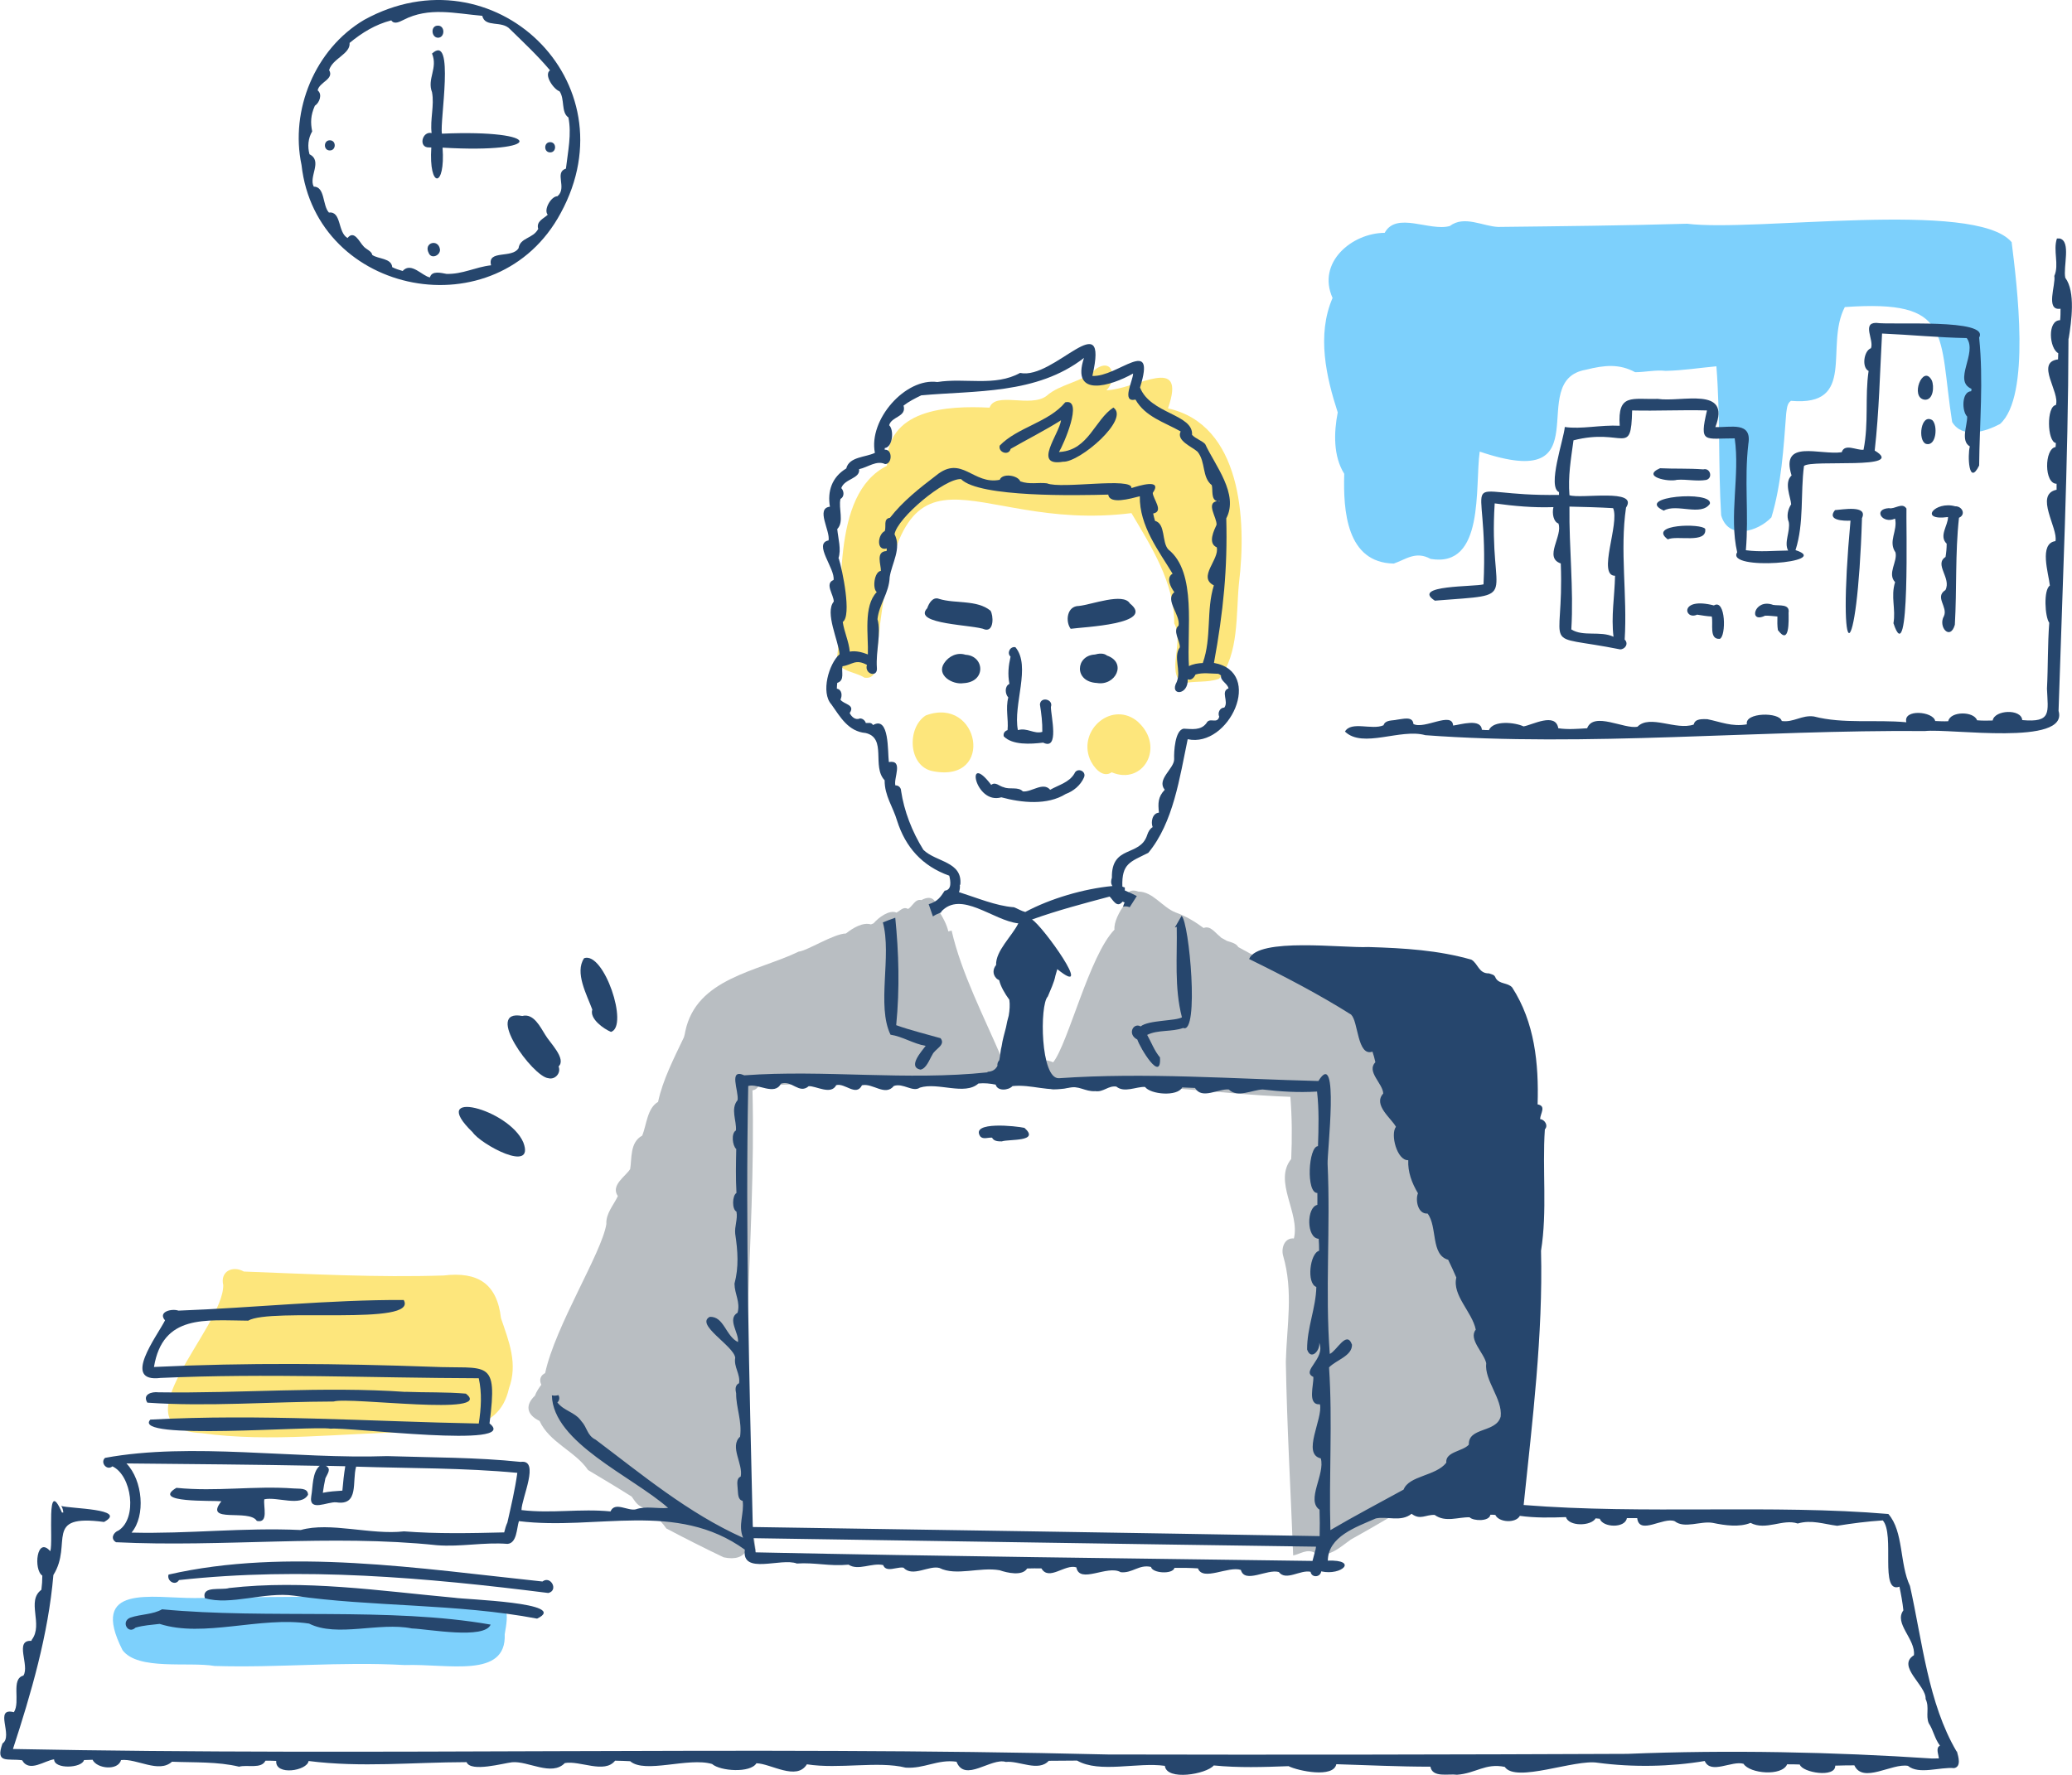 <?xml version="1.0" encoding="UTF-8"?><svg xmlns="http://www.w3.org/2000/svg" viewBox="0 0 200.38 171.65"><defs><style>.d{fill:#26466d;}.e{fill:#b9bec2;}.f{fill:#7dd0fc;}.g{fill:#fde67c;}</style></defs><g id="a"/><g id="b"><g id="c"><g><path class="f" d="M96.86,102.31c.46,.41,.65,1.15,0,1.57-.51-.36-.59-1.21,0-1.57h0Z"/><path class="g" d="M48.45,127.5c-.39-3.36-2.25-4.52-5.54-4.13-6.44,.21-12.89-.14-19.33-.38-1.06-.61-2.31-.03-1.99,1.31,.05,4.13-10.5,13.88-2.1,14.32,6.7,.93,13.59-.02,20.33-.1,3.61-.39,8.39,.37,9.4-4.23,.88-2.39,0-4.53-.77-6.79h0Z"/><path class="f" d="M194.53,23.41c-3.49-4.12-24.87-.95-31.37-1.77-6.11,.18-12.19,.24-18.27,.31-1.5-.06-3.28-1.15-4.68-.09-1.94,.55-5.16-1.44-6.3,.66-3.18,.02-6.58,2.87-5.04,6.3-1.55,3.59-.61,7.65,.5,11.07-.38,1.95-.44,4.23,.63,5.94-.11,3.57,.22,8.6,4.79,8.68,1.15-.39,2.12-1.25,3.56-.45,5.26,.89,4.27-6.97,4.75-10.38,12.1,4.1,4.25-6.9,10.28-7.92,1.79-.45,3.22-.59,4.75,.24,.98,0,1.97-.24,2.95-.13h0c1.64-.03,3.27-.29,4.91-.44,.38,4.78,.17,9.7,.46,14.41,.69,2.43,3.55,1.59,4.86,.2,.96-3.16,1.18-6.71,1.43-10.05,.07-.43,.07-.97,.46-1.22,6.42,.57,3.23-5.3,5.21-9.07,10.52-.74,9.04,2.57,10.38,11.12,1.01,1.66,3.26,.91,4.63,.19,3.01-2.7,1.63-13.51,1.12-17.62h0Z"/><path class="e" d="M132.31,147.96s-.06,.03-.09,.05c.03-.02,.06-.03,.09-.05h0Z"/><path class="f" d="M20.76,161.14c-2.53-.43-7.42,.46-8.91-1.53-3.27-6.45,2.8-5.03,6.99-5.04,9.31-.14,18.65-.31,27.92,.38,2.59-.26,2.4,1.14,2.05,3.12,.18,4.31-5.47,2.84-9.66,2.98-6.37-.35-12.12,.28-18.4,.09h0Z"/><path class="e" d="M96.86,102.31c-1.67-3.9-3.91-8.24-4.83-12.3-.11,.03-.21,.06-.32,.08-.13-.59-.47-1.33-1.12-2.27-.04-.71-.47-1.31-1.48-.76-.61-.15-.85,.6-1.29,.86-.48-.26-.74,.16-1.12,.35-.71-.3-1.73,.47-2.22,1.04-.08,.03-.17,.06-.25,.1-.79-.22-1.71,.32-2.42,.88-1.18,.02-3.76,1.68-4.56,1.75-4.03,1.94-9.91,2.57-10.98,7.73-.02,.17-.07,.36-.13,.56-.98,2.06-2.04,4.11-2.5,6.25-1.05,.6-1.11,2.22-1.53,3.26-1.22,.65-.99,2.25-1.17,3.24-.45,.72-1.91,1.56-1.19,2.61-.38,.84-1.17,1.67-1.11,2.7-.43,2.78-4.94,9.84-5.92,14.42-.38,.19-.63,.57-.37,1.13-.21,.27-.48,.67-.62,1.06-.88,.83-.91,1.78,.45,2.44,.96,2.1,3.46,2.93,4.69,4.75,1.3,.78,2.77,1.65,4.22,2.57,.25,.35,.46,.73,.88,.96,1.03,.54,1.8,1.17,2.47,2.12,1.72,.91,3.63,1.88,5.54,2.79,1.17,.26,1.88-.08,2.15-.58h0c.27-.21,.68-.22,.97-.04-2.11-14.72,.05-29.76-.33-44.54,.3-.06,.49-.22,.6-.44,7.57-.45,16.17-.06,23.48-1.15,.07-.48,.09-.93,0-1.57h0Z"/><path class="e" d="M145.87,139.04c1.82-4.12-2.55-8.88-3.56-13.16-3.2-7.92-5.76-16.06-8.57-24.13-.22-.03-.43-.09-.64-.16-.21-.67-.5-1.36-.83-1.91-.77-3.13-6.76-5.16-9.44-6.53-.35-.06-1.54-.7-3.07-1.54-.23-.38-.68-.46-1.1-.6-.18-.1-.37-.2-.56-.31-.05-.04-.09-.08-.13-.13-.46-.34-.91-1.08-1.57-.81-.88-.65-1.73-1.15-2.72-1.51-1.27-.49-2.19-2.02-3.59-2.01-1.02-.39-1.35,.42-1.27,1.17-.6,.76-1.12,1.84-1.04,2.51-2.42,2.46-4.49,11.03-5.93,12.83-.35-.14-.69-.27-1.03-.1,.03,.6,.36,1.21,.02,1.77,.43,.27,.44,.9,1.03,.99,7.12-1.13,15.4,.44,22.92,.68,.16,2.01,.17,4,.08,6.01-1.75,2.18,.87,5.2,.26,7.69-.9-.09-1.24,.91-1.05,1.64,1.03,3.51,.35,6.87,.27,10.29,.11,6.29,.47,12.43,.71,18.73,.69-.13,1.34-.69,2.12-.24-.06-.02-.11-.04-.17-.06,1.4,.68,2.54-.48,3.62-1.23-.03,.02-.06,.03-.1,.05,5.31-2.95,10.57-6.2,15.32-9.92l-.02,.03,.03-.05h0Z"/><polygon class="e" points="145.87 139.04 145.89 139.01 145.87 139.04 145.87 139.04 145.87 139.04"/><path class="g" d="M89.53,69.2c-1.86,1.19-1.71,4.97,.72,5.4,6.01,1.15,4.47-7.33-.72-5.4h0Z"/><path class="g" d="M110.08,69.84c-2.46-2.14-5.85,.71-4.68,3.58,.32,.77,1.22,1.9,2.11,1.28,3.03,1.29,5.19-2.43,2.57-4.85h0Z"/><path class="g" d="M112.95,39.51c1.88-5.36-3.07-1.86-5.95-1.76,1.02-1,.71-3.19-.98-2.09-1.4,1.36-3.46,1.43-4.82,2.64-1.55,1.16-4.95-.46-5.5,1.13-4.14-.21-10.09,.12-9.92,5.62-5.55,2.78-4.14,12.77-4.79,18.21-.3,1.74,1.56,1.6,2.62,2.29,1.45,.19,1.02-1.73,1.22-2.63,2.26-23.22,8.52-11.25,24.59-13.29,1.91,3.23,4.15,6.7,4.14,10.67,.98,1.79-.77,4.62,.77,5.82,1.16-.29,2.48-.06,3.57-.47,1.94-2.41,1.62-6.26,1.92-9.25,.76-6.19,.2-15.34-6.87-16.9h0Z"/><path class="d" d="M200.06,32.74c.26-1.61,.68-4.52-.33-5.87-.22-1.06,.58-3.52-.53-3.8h0c-.09,0-.19,0-.28,0-.39,1.18,.24,2.52-.25,3.62,.16,.85-.9,3.4,.6,3.17,0,.37,0,.74-.04,1.11-1.26,.01-1.05,2.74-.18,3.19,0,.2-.02,.4-.02,.6-2.22,.29,.21,3.17-.21,4.42-.92,.11-.85,3.53,0,3.67,0,.13-.02,.26-.03,.39-1.09,.16-1.12,3.56,.1,3.55,0,.2,0,.39,0,.58-2.18,.46,.17,3.73-.11,4.97-1.62,.22-.66,3.14-.54,4.3-.63,.41-.48,3.03-.06,3.6-.16,2.11-.11,4.22-.22,6.37,.09,2.28,.49,3.3-2.39,3.04-.1-1.12-2.69-.99-2.86,.04-.5,.02-1,.02-1.51-.02-.32-.9-2.59-.89-2.79,.09-.42,.02-.84,0-1.26-.02-.18-.94-3.13-1.19-2.79,.12-3.03-.28-6.08,.18-8.94-.56-1.18-.16-1.96,.6-3.11,.44-.2-.89-3.62-.84-3.37,.32-1.44,.26-2.55-.24-3.84-.5-.46,0-1.18-.07-1.3,.52-1.72,.6-4.24-1.01-5.44,.21-1.27,.27-4.24-1.5-4.87,.15-.93,.06-1.87,.14-2.79,0-.26-1.58-2.53-.31-3.36-.18-.82-.39-2.92-.62-3.35,.36-.23,0-.45-.01-.68-.03-.08-1.14-2.05-.5-2.78-.41-.09-1.41-2.77,.4-3.84-.15-.06-.8-1.05-.47-1.58-.42-.44,.11-1.14,0-1.31,.54-1.11,.5-3.12-.44-3.73,.61,1.72,1.67,5.37-.33,7.77,.35,15.53,1.16,32.34-.53,48.33-.4,2.38-.27,13.94,1.49,12.91-1.95,.38-11.98,.93-23.96,.96-36h0Z"/><path class="d" d="M151.78,49c1.41,.03,2.83,.07,4.22,.15,.66,1.48-1.56,6.54,.19,6.54-.05,2.09-.39,3.9-.15,5.9-1.27-.6-2.93,.02-4.08-.71,.24-3.97-.23-7.91-.18-11.87h0Zm-13.04,9.1c8.64-.69,5.18,.27,5.81-9.41,1.88,.26,3.77,.43,5.68,.36-.15,.61,.01,1.43,.48,1.58,.46,1.2-1.45,3.29,.23,3.87,.34,8.85-2.22,6.72,5.74,8.31,.48,0,.85-.55,.44-.95,.27-4.26-.48-8.62,.13-12.76,1.25-1.89-4.36-.82-5.47-1.2-.15-1.84,.14-3.47,.39-5.31,4.86-1.24,5.57,1.68,5.67-2.89,2.42,.06,4.82-.07,7.24,0-.77,3.26-.23,2.69,2.68,2.7,.52,3.56-.57,7.5,.24,11.02-1.16,1.82,9.35,.98,5.64-.21,.84-2.6,.47-5.49,.82-8.14,.72-.66,10.04,.41,6.84-1.49,.43-3.81,.5-7.5,.71-11.32,2.72,.12,5.45,.39,8.19,.44,1.06,1.46-1.37,4.12,.46,4.91,0,.07-.01,.15-.03,.23-.94,.04-.91,1.94-.39,2.45,.03,.86-.66,2.35,.26,2.89-.23,.84-.12,3.91,.9,1.85,.04-4.21,.43-8.18,0-12.38,1.06-1.87-8.46-1.19-9.96-1.42-1.39,0-.19,1.67-.5,2.45-.69,.24-.92,1.86-.23,2.2-.37,2.49,.03,5.01-.49,7.62-.66,.08-1.83-.65-2.11,.24-2.12,.31-5.96-1.32-4.85,2.25-.76,.69-.08,2.11-.04,2.79-.31,.46-.47,1.15-.23,1.71,.17,.89-.49,1.99-.06,2.76-1.37,.01-2.71,.16-4.09-.03,.3-3.45-.17-6.79,.24-10.28,.37-2.2-1.72-1.58-3.19-1.63,1.56-4.01-3.29-2.37-5.58-2.73-2.45,.08-3.89-.58-3.67,2.6-1.83-.1-3.72,.36-5.31,.12-.1,1.22-1.72,5.78-.56,6.3,0,.09,0,.18,0,.27-10.52,.17-6.74-3.22-7.3,8.65-.86,.25-7.03,.06-4.72,1.57h0Z"/><path class="d" d="M162.18,46.41c.95-.07,1.89,.17,2.83,.01,.67-.19,.38-1.2-.29-1.02-1.44-.11-2.75-.04-4.18-.11h0c-1.84,.8,.81,1.36,1.64,1.12h0Z"/><path class="d" d="M160.9,49.39c1.25-.72,3.61,.58,4.46-.66,.32-1.32-7.42-.7-4.46,.66h0Z"/><path class="d" d="M161.29,52.17c.87-.42,3.81,.45,3.62-1.01-.33-.55-5.6-.47-3.62,1.01h0Z"/><path class="d" d="M164.11,59.45c.48,.07,.94,.16,1.43,.18,.17,.67-.29,2.25,.78,2.16,.62-.22,.59-3.92-.57-3.23-3.37-.86-2.88,1.44-1.64,.9h0Z"/><path class="d" d="M171.95,60.96c1.13,1.52,1.03-.94,1.02-1.68,.15-.9-.91-.67-1.49-.77-1.84-.68-2.43,1.86-.78,1.04,.4-.01,.79,.05,1.19,.08-.01,.45-.02,.9,.05,1.34h0Z"/><path class="d" d="M180.06,50.14c.64-1.33-1.91-.84-2.6-.8-.82,1.01,.84,1.05,1.5,1.02-1.36,14.76,.66,14.31,1.11-.22h0Z"/><path class="d" d="M184.36,49.18c-.4-.63-1.13,.11-1.69-.03-1.58,.1-.62,1.58,.6,1.01,.27,1.2-.7,2.19,.04,3.27,.22,.89-.82,2.04-.04,2.88-.44,1.41,.09,2.6-.16,3.99v-.03c1.64,5.03,1.21-10.06,1.26-11.09h0Z"/><path class="d" d="M189.08,48.97c-1.93-.54-3.59,1.43-.69,1.04,.01,.81-.91,1.83-.13,2.58,0,.43-.04,.86-.11,1.28-1.13,.72,.59,2.05-.01,3.2-1.07,.68,.25,1.62-.14,2.51-.61,1.04,.6,2.43,1.05,.85,.2-3.46,.02-6.9,.4-10.35,.7-.31,.31-1.13-.37-1.11h0Z"/><path class="d" d="M186.12,38.66c.86,.08,.95-1.3,.7-1.87-.86-1.62-2.14,1.67-.7,1.87h0Z"/><path class="d" d="M186.25,42.93c1.02,.3,1.17-1.79,.62-2.29-1.11-.69-1.43,1.97-.62,2.29h0Z"/><path class="d" d="M30.46,10.22c.44-.29,.74-1.1,.26-1.48,.16-.81,1.62-1.07,1.11-1.96,.32-1.13,2.07-1.55,1.98-2.63,1.2-.99,2.5-1.79,4.03-2.18,.29,.43,.81,.13,1.17-.04,2.47-1.28,4.97-.63,7.63-.4,.27,1.18,1.89,.41,2.69,1.3,1.35,1.32,2.65,2.53,3.86,3.97-.63,.46,.38,1.86,.92,2.03,.53,.74,.13,2.04,.86,2.53,.32,1.62-.04,3.24-.24,4.95-1.16,.37,.15,1.86-.82,2.67-.6-.01-1.37,1.3-.94,1.79-.37,.37-1.14,.62-.92,1.37-.49,.95-1.75,.83-1.9,1.86-.62,1.04-3.05,.12-2.66,1.66-1.53,.17-2.75,.88-4.32,.83-.5-.09-1.42-.34-1.59,.34-.73-.11-1.82-1.54-2.64-.62-.37-.11-.65-.19-1.01-.37-.07-.88-1.34-.77-1.93-1.18-.05-.37-.59-.54-.83-.82-.41-.41-.91-1.64-1.56-.82-.97-.54-.57-2.61-1.8-2.46-.64-.69-.36-2.51-1.47-2.51-.51-.97,.89-2.47-.41-3.13-.2-.74-.14-1.53,.26-2.21-.17-.85-.15-1.55,.25-2.46h0Zm-1.3,5.74c1.42,12.68,18.94,16.07,25.07,4.64C61.15,7.9,47.71-4.96,35.22,1.92c-4.77,2.82-7.18,8.75-6.06,14.04h0Z"/><path class="d" d="M41.51,14.26c.07,0,.13,0,.2,0-.26,4.03,1.38,3.96,1.09,.02,10,.59,9.86-1.78-.06-1.35-.24-1.11,1.29-9.8-.96-7.75,.59,1.42-.5,2.44,0,3.74,.24,1.28-.2,2.63-.04,3.95-.93-.21-1.31,1.44-.23,1.39h0Z"/><path class="d" d="M42.35,3.65c.7,0,.71-1.2-.02-1.17-.71,.01-.63,1.14,.02,1.17h0Z"/><path class="d" d="M41.46,24.47c.25,.63,1.14,.24,1.09-.35-.16-1.06-1.61-.65-1.09,.35h0Z"/><path class="d" d="M31.88,14.55c.64,.02,.66-.97,.03-.98-.63-.02-.66,.97-.03,.98h0Z"/><path class="d" d="M53.19,14.74c.64,.02,.66-.98,.03-.99-.64-.02-.66,.98-.03,.99h0Z"/><path class="d" d="M45.71,109.52c.77,1.15,6.06,4.04,4.9,.98-1.39-3.25-9.36-5.29-4.9-.98h0Z"/><path class="d" d="M53.04,104.29c.64,.17,1.24-.5,.98-1.14,.79-.74-.88-2.33-1.28-3.04-.49-.77-1.13-2.13-2.23-1.84-3.79-.72,1.03,5.91,2.53,6.02h0Z"/><path class="d" d="M57.28,97.65c-.29,.89,1.12,1.88,1.81,2.16,1.75-.55-.68-7.8-2.6-7.13-.94,1.38,.27,3.55,.79,4.97h0Z"/><path class="d" d="M15.5,133.28c10.23-.46,20.52,0,30.8,.03,.32,1.44,.23,2.92,0,4.38-10.65-.2-21.12-.95-31.76-.38-1.91,2.06,15.59,.57,17.44,.88,1.65-.19,18.49,1.96,15.36-.51,.83-6.39-.21-5.23-5.59-5.48-8.97-.32-17.92-.41-26.86,.02,.85-5.11,4.96-4.51,9.11-4.48,2.17-1.29,16.53,.56,15.04-2-7.19-.03-14.53,.76-21.78,1.03-.67-.23-2.02,.12-1.3,.94-.78,1.54-4.24,6.03-.44,5.57h0Z"/><path class="d" d="M39.21,134.63c-7.95-.55-16,.16-23.89,.04-.65-.08-1.57,.2-1.07,1,5.76,.41,12.11-.1,18.02-.11,1.53-.48,15.64,1.47,12.79-.76h.02c-1.95-.17-3.92-.1-5.88-.18h0Z"/><polygon class="d" points="45.11 134.81 45.16 134.82 45.11 134.81 45.11 134.81"/><path class="d" d="M15.69,155.65c-.91,.53-2.05,.46-3.1,.82-.92,.37-.21,1.66,.52,.96,.75-.22,1.56-.27,2.33-.36,4.27,1.37,9.73-.75,14.45-.03,2.7,1.36,6.77-.17,9.94,.47,1.62,.06,7,1.08,7.62-.37-9.74-1.72-21.58-.51-31.76-1.48h0Z"/><path class="d" d="M28.42,143.97c-3.88-.28-7.47,.33-11.36-.06-2.5,1.48,3.49,1.2,4.35,1.3-1.76,2.21,2.68,.69,3.43,1.9,1.17,.26,.61-1.39,.72-2.09,1.25-.28,3.55,.76,4.23-.44-.01-.71-.88-.56-1.37-.61h0Z"/><path class="d" d="M99.06,109.09c-.73-.17-5.25-.67-4.26,.83,.29,.32,.76,.08,1.14,.12,.17,.35,.59,.36,.94,.36,.69-.24,3.75,.07,2.19-1.31h0Z"/><polygon class="d" points="145.16 136.24 145.15 136.18 145.16 136.25 145.16 136.24 145.16 136.24"/><path class="d" d="M142.17,92.78s.08,.02,.12,.03c-.04-.01-.08-.02-.12-.03h0Z"/><path class="d" d="M114.43,99.43c1.56,.65,.59-10.2-.16-10.85-.21,.38-.44,.75-.65,1.13,.06-.01,.12-.03,.18-.07,.06,2.87-.25,5.86,.5,8.75h.02c-.59,.38-3.25,.26-4.01,.89-.7-.41-1.33,.76-.32,1.27,.25,.79,2.34,4.26,2.19,1.73-.54-.64-.84-1.47-1.24-2.18,1.03-.52,2.38-.27,3.48-.67h0Z"/><path class="d" d="M86.57,88.77c-.4,.14-.8,.29-1.19,.45,.88,3.21-.62,8.06,.74,10.86,1.18,.18,2.21,.88,3.4,1.08-.38,.52-1.77,2.03-.51,2.3,.58-.09,.87-.98,1.16-1.45,.24-.55,1.32-.92,.79-1.59-1.39-.4-2.86-.75-4.29-1.26,.35-3.57,.25-6.98-.09-10.39h0Z"/><path class="d" d="M97.75,43.41c1.61-.93,3.28-1.76,4.86-2.76-.17,1.34-2.79,4.51,.2,4.01,1.61,.07,6.5-4.14,4.86-5.24-1.81,1.2-2.39,4.08-5.13,4.29,0,0-.07,0-.13,.01,.41-.64,2.42-5.21,.61-4.81-1.59,1.94-4.62,2.41-6.34,4.19-.17,.66,.88,1.02,1.06,.31h0Z"/><path class="d" d="M97.07,71.22c.83,.86,2.58,.76,3.81,.61,1.6,.8,.75-2.59,.75-3.45,.27-.74-1-1.05-1.06-.24,.14,.88,.25,1.76,.23,2.65-.79,.24-1.46-.43-2.36-.17-.49-2.47,1.3-6.18-.24-8.02-.51-.11-.86,.57-.47,.91-.2,.88-.29,1.69-.11,2.64-.48,.22-.43,.97-.11,1.31-.28,1.09,.03,2.07-.07,3.16-.25,.08-.44,.29-.37,.6h0Z"/><path class="d" d="M103.06,76.8c.75-.27,1.44-.85,1.76-1.58,.31-.62-.66-1.05-.92-.39-.51,.86-1.51,1.09-2.34,1.56-.68-.8-1.8,.25-2.64,.16-.46-.49-1.26-.15-1.86-.41-.4-.07-.79-.57-1.2-.22-2.55-3.38-1.61,1.96,.98,1.2,1.96,.53,4.44,.79,6.22-.32h0Z"/><path class="d" d="M107.06,63.41c-.32-.26-.79-.21-1.18-.1-1.86,.09-2.05,2.63,.19,2.75,1.81,.32,2.95-1.96,.99-2.65h0Z"/><path class="d" d="M103.55,60.82c1.21-.18,8.26-.44,5.72-2.45-.64-1.08-3.71,.12-4.93,.24-1.17,0-1.33,1.51-.79,2.22h0Z"/><path class="d" d="M93.37,63.33c-.79-.26-1.62,.13-2.07,.82-.76,1.16,.81,2.1,1.87,1.93,2.23-.11,2.05-2.65,.2-2.75h0Z"/><path class="d" d="M95.26,60.89c.88,.2,.82-1.36,.53-1.82-1.31-1.08-3.4-.66-4.96-1.14-.62-.25-1,.43-1.16,.9-1.51,1.59,4.62,1.59,5.59,2.06h0Z"/><path class="d" d="M53.03,154.08c1.01-.25,.23-1.72-.57-1.11-11.76-1.24-24.72-3.29-36.16-.67-.19,.62,.66,1.13,1.01,.53,11.9-1.3,23.9-.24,35.71,1.25h0Z"/><path class="d" d="M43.94,154.54c-7.28-.67-14.49-1.77-21.78-.94-.72,.24-2.69-.26-2.35,.98,2.46,.74,5.81-.64,8.62-.24,7.39,1.09,15.79,.75,23.51,2.22,3.27-1.55-7.02-1.85-7.99-2.02h0Z"/><path class="d" d="M127.61,146.04c.03,.85,.03,1.68,.01,2.54-18.27-.32-36.55-.6-54.82-.88-.33-14.39-.72-28.42-.44-42.66,.92-.28,2.56,.97,3.16-.22,1.06-.38,1.76,1.05,2.69,.24,.69-.04,2.16,.89,2.66-.1,.84-.24,1.92,1.14,2.49,.01,1.05-.23,2.24,1.1,3.08,.07,.9-.32,1.83,.64,2.52,.16,1.75-.55,4.34,.79,5.66-.4,.57-.06,1.14,0,1.67,.11,.17,.66,1.24,.56,1.63,.14,1.86-.19,3.45,.6,5.36,.18,1.04-.29,1.64,.38,2.64,.31,.8,.12,1.26-.56,2.04-.44,.77,.63,1.91,0,2.77,.03,.53,.73,3.13,.96,3.6,.05,.41,.01,.83,.03,1.24,.05,.65,1.16,2.3,.04,3.27,.15,.82,.84,2.29,.03,3.27,0,1.7,.2,3.4,.31,5.26,.2,.2,1.75,.15,3.49,.09,5.28-.93,.03-1.17,4.55-.06,4.53,0,.38,.01,.76,0,1.15-1.06,.22-1.07,3.22,.13,3.28,.02,.38,.05,.78,.04,1.16-.89,.23-1.24,3.15-.27,3.5-.04,2.05-.91,3.94-.89,6.05,.36,1.09,1.28,.11,1.17-.66,.64,1.58-1.8,2.73-.57,3.31,.06,.77-.62,2.74,.64,2.65,.31,1.4-1.78,4.8,.08,5.23,.45,1.52-1.47,4.07-.1,4.98h0Zm-.4,3.88c-.09,.35-.19,.71-.28,1.06-17.88-.25-35.87-.45-53.85-.83-.08-.45-.16-.91-.22-1.37,18.14,.27,36.27,.57,54.41,.82-.02,.11-.03,.22-.05,.33h0Zm-29.2-62.17c-1.72-.14-3.5-.9-5.27-1.46,.09-.22,.11-.5,.08-.71h.05c.23-2.27-2.33-2.17-3.57-3.38-1.1-1.76-1.87-3.76-2.16-5.72,0-.29-.26-.54-.55-.51-.19-.7,.81-2.51-.63-2.26-.13-.99,.07-4.5-1.53-3.58-.19-.31-.46-.17-.7-.2-.07-.24-.3-.44-.56-.44-.43,.19-.8-.13-1-.52,.58-.83-.6-.84-.89-1.3,.19-.38,.15-.97-.35-1.06,0-.19,.02-.37,.04-.56,.76-.24,.37-1.09,.51-1.61,.93-.13,1.24-.74,2.36-.13-.28,.9,1.09,1.3,.96,.24-.11-1.54,.44-3.3,.06-4.66,.15-1.45,1.12-2.5,1.18-4.07,.21-1.36,1.17-2.77,.47-4.15,.26-1.57,4.85-5.42,6.43-5.33,1.76,1.79,11.27,1.58,14.24,1.5,.12,.97,2.11,.4,3.05,.16-.05,2.88,1.86,5.32,3.17,7.49-.68,.39-.17,1.33,.17,1.79-.95,.75,.6,2.17,.41,3.23-.61,.52,.14,1.44,.12,2.1-.67,.95,.16,2.23-.3,3.35-.76,1.36,1.14,1.34,1.06-.26,.24,.1,.54,0,.76-.46,.71-.21,1.47-.08,2.18-.07,.04,0,.22,.1,.28,.17-.06,.53,.61,.74,.73,1.24-.8,.3,.05,1.27-.41,1.86-.43,0-.67,.52-.49,.88-.2,.77-.93,0-1.24,.63-.55,.73-1.41,.56-2.2,.53-.84,.14-.95,2.21-.92,2.96,0,.92-1.73,1.94-.91,2.95-.66,.69-.66,1.31-.56,2.21-.65,.06-.8,.92-.61,1.4-.27,.17-.42,.44-.53,.77-.68,2.14-3.47,.92-3.41,4.12-.1,.3-.12,.56,.05,.81-2.76,.26-6,1.21-8.43,2.51-.4-.1-.72-.32-1.15-.48h0Zm-16.93-33.73c.3-.89-.03-1.94-.11-2.85,.68-.68,.1-2,.31-2.91,.39-.21,.36-.75,.08-1.05,.31-.92,1.85-.9,1.72-1.83,.85-.18,1.69-.89,2.52-.49,.71-.02,.72-1.46-.04-1.39,0-.05,0-.1,0-.16,.79-.09,.91-1.76,.43-2.21,.23-.87,1.71-.79,1.39-1.9,.52-.4,1.11-.7,1.71-.99,5.2-.48,11.17-.07,15.74-3.62-1.29,3.9,2.59,2.73,4.75,1.51,0,.68-1.18,2.84,.23,2.52,.95,1.67,2.8,2.19,4.37,3.08-.45,.89,1.1,1.48,1.63,1.96,.82,1.01,.4,2.45,1.38,3.24,.12,.48-.09,1.39,.51,1.54-1.11,.19,0,1.6-.05,2.29-.22,.5-.89,1.78,.02,2.18,.28,1.18-1.88,2.88-.28,3.68-.76,2.43-.19,5.03-1.07,7.51-.45,.02-.94,.09-1.34,.3-.23-3.38,.8-9.07-1.99-11.28-.66-.71-.24-2.48-1.29-2.77-.07-.24-.13-.47-.18-.71,1.06-.2,0-1.38-.04-1.99,1.01-1.45-1.39-.68-2.06-.47,.15-1.09-6.78,.12-8.17-.46-.86-.11-1.64,.14-2.58-.19-.23-.59-1.73-.83-1.99-.15-2.59,.51-3.66-2.46-6.15-.42-1.6,1.22-3.23,2.5-4.46,4.09-.69,.11-.33,.84-.51,1.29-.68,.32-.85,1.96,.2,1.68,0,.08-.02,.17-.02,.25-1.09,.04-.53,1.33-.55,1.92-.64,.06-.84,1.71-.4,2.05-1.32,1.35-.79,4.22-.86,6.03-.53-.21-1.17-.38-1.75-.27-.09-.99-.53-1.88-.68-2.87,.89-.59-.03-5.02-.39-6.16h0Zm36.85-5.56v.05s-.1-.03-.14-.03c.05,0,.1,0,.14-.02h0ZM49.08,147.24c-.14,.3-.25,.67-.32,.98-3.25,.08-6.44,.15-9.69-.1-3.19,.37-7.16-.94-9.99-.13-5.56-.26-10.84,.39-16.36,.25,1.38-1.63,1.09-5.04-.49-6.69,6.21,.06,12.46,.11,18.69,.23-.74,.63-.65,2.03-.82,2.95-.25,1.55,1.57,.5,2.42,.58,2.23,.35,1.51-2.01,1.92-3.45,5.2,.17,10.41,.11,15.59,.6-.23,1.64-.59,3.16-.96,4.8h0Zm-17.61-4.26c.2-.45,.61-.9,.04-1.2,.63,.01,1.25,.03,1.88,.04-.13,.78-.21,1.55-.28,2.36-.63,.04-1.27,.08-1.89,.21,.06-.47,.15-.94,.25-1.41h0Zm157.75,26.43c-2.75-4.66-3.32-10.69-4.51-16.01-1.02-2.15-.6-5.26-2.09-6.96-11.17-.95-23.66,.06-35.27-.87,.85-8.18,1.88-16.52,1.68-24.59,.62-3.84,.11-7.84,.37-11.74,.36-.38-.02-.95-.46-1,.03-.56,.62-1.26-.24-1.42,.12-3.95-.28-7.93-2.46-11.31-.44-.49-1.23-.29-1.59-.9-.13-.36-.33-.34-.65-.46-1.01,.02-1.04-.94-1.71-1.33-3.22-.91-6.39-1.11-9.97-1.22-2.41,.12-10.67-.96-11.52,1.16,3.43,1.68,6.83,3.46,9.9,5.4h-.03c.69,.6,.58,4.07,2.06,3.56,.11,.34,.21,.67,.28,1.02-.89,.92,.73,2.06,.76,3.03-1.01,1.1,.79,2.4,1.23,3.22-.56,.72,.1,3.28,1.19,3.23-.05,1.12,.33,2.18,.94,3.2-.26,.61-.04,2.03,.93,1.96,.97,1.26,.28,3.99,1.99,4.47,.28,.57,.54,1.14,.79,1.72-.42,1.72,1.53,3.32,1.88,5.04-.74,.91,.79,2.24,1.01,3.24-.2,1.67,1.59,3.45,1.4,5.16-.42,1.6-3.15,1.01-3.08,2.72-.57,.66-2.3,.68-2.18,1.75-1.01,1.3-3.61,1.24-4.13,2.6-2.38,1.31-4.72,2.53-7.08,3.92-.15-5.28,.22-10.49-.13-15.74,.71-.73,2.23-1.1,2.22-2.19-.51-1.45-1.46,.58-2.15,.89-.46-6.1,.08-12.2-.21-18.38-.06-1.01,1.17-11.37-.89-8.02-8.16-.2-16.77-.85-25.08-.27-1.81,.12-1.89-7.12-1.09-7.9,.26-.65,.61-1.34,.74-2.03,.06-.21,.12-.41,.18-.62,3.72,3.01-1.43-4.22-2.45-4.8,2.45-.88,4.99-1.55,7.51-2.22,.32,.3,.7,1.17,1.25,.49,.07,.03,.13,.06,.2,.08-.07,.13-.11,.27-.15,.41,.21-.06,.43-.03,.64,.05,.23-.36,.46-.72,.69-1.08-.38-.19-.76-.38-1.16-.54,0-.1,0-.19,0-.29-.08-.02-.17-.05-.24-.09-.07-2.24,.76-2.38,2.51-3.26,2.43-2.93,3.03-7.28,3.81-10.99,3.99,.87,7.44-6.5,2.54-7.38,.91-4.98,1.32-9.13,1.19-13.98,1.24-2.35-1.1-5.14-2.04-7.19-.34-.35-.89-.49-1.27-.89,.14-2-4.03-2.02-5.03-4.58,1.6-5.12-2.17-.98-4.61-1.12,1.64-7.11-3.7,.42-6.99-.29-2.44,1.35-5.3,.45-8,.88-3.09-.43-6.68,3.65-6.04,6.85-.88,.44-2.49,.36-2.77,1.51-1.41,.85-1.83,2.23-1.58,3.7-1.4,.16,.04,2.31-.13,3.26-1.52,.29,.66,2.74,.48,3.83-.89,.34,.03,1.44,.02,2.09-.89,1.06,.47,3.8,.56,5.09-1.04,.93-1.83,3.7-.79,4.85,.87,1.23,1.63,2.62,3.32,2.77,2.08,.5,.56,3.24,1.83,4.57-.01,1.51,.81,2.56,1.21,3.93,.81,2.53,2.4,4.36,5.04,5.3,.13,.52,.27,1.38-.44,1.45-.4,.61-.67,1.04-1.55,1.31,.14,.39,.27,.78,.41,1.18,.25-.17,.54-.29,.82-.4l-.03-.05c1.93-2.12,5.05,.87,7.47,1.12-.61,1.24-2.21,2.67-2.15,4.03-.29,.35-.37,.85,0,1.26,.09,.1,.2,.16,.3,.21,.14,.61,.56,1.32,.98,1.89,.07,.49,.03,1.01-.06,1.54-.11,.36-.19,.74-.26,1.12-.16,.62-.34,1.24-.42,1.81-.12,.41-.13,.92-.23,1.37-.15,.17-.21,.36-.18,.55-.17,.33-.45,.56-.97,.58l.02,.05c-7.78,.83-15.87-.28-23.53,.29-1.57-.7-.52,1.51-.65,2.4-.71,.85-.08,2-.16,2.93-.48,.27-.34,1.48,.03,1.8-.03,1.45-.06,2.75,.02,4.25-.41,.24-.45,1.58,0,1.8,.14,.74-.2,1.43-.12,2.15,.25,1.66,.36,3.21-.07,4.82,.01,1.02,.58,1.76,.3,2.81-1.04,.61,.15,1.96,.04,2.84-1.2-.58-1.35-2.5-2.73-2.44-1.44,.75,2.32,2.8,2.46,3.95-.16,.89,.52,1.61,.37,2.47-.39,.18-.37,.62-.28,.98-.02,1.35,.59,2.68,.38,4.19-1.05,.96,.32,2.64,.06,3.86-.47,.2-.3,.8-.29,1.21,.05,.4-.02,1.02,.48,1.14,.17,1.23-.47,2.34,.04,3.57-5.3-2.37-9.82-6.15-14.26-9.49-.84-.41-.8-1.17-1.38-1.79-.63-.9-1.66-.96-2.32-1.81,.2-.17,.25-.48,.1-.71-.21,.06-.43,.07-.63,.02,.1,4.58,7.74,7.81,11.24,10.89-1.06,.1-2.14-.21-3.13,.14-.78,.18-2.02-.78-2.44,.2-2.94-.29-5.65,.22-8.61-.13,0-1.13,1.83-4.94-.08-4.66-4.29-.45-8.6-.42-12.91-.56-8.88,.31-18.93-1.37-27.28,.17-.5,.43,.16,1.28,.71,.82,1.88,.89,2.43,5.01,.6,6.2-.52,.19-.82,.81-.25,1.14,10.32,.51,20.73-.79,31.04,.29,2.28,.18,4.55-.31,6.82-.13,.91-.07,.88-1.5,1.1-2.2,7.51,.93,15.22-2.03,21.85,2.76-.34,2.49,3.51,.75,5.03,1.34,1.76-.12,3.16,.29,5,.11,.94,.62,2.25-.21,3.35,.04,.18,.5,.7,.41,1.21,.31,.27-.05,.54-.1,.75-.06,.88,.96,2.47-.25,3.48,.03,1.61,.81,3.91-.12,5.82,.22,.72,.25,2.2,.59,2.66-.17,.46-.01,.92-.02,1.38-.01,.73,1.26,2.28-.45,3.38-.1,.31,1.66,3.03-.28,4.29,.47,1.13,.12,1.77-.78,2.93-.51,.13,.62,2.11,.74,2.27,.09,.71-.01,1.51,0,2.27,.05,.47,1.28,2.96-.26,4.15,.15,.38,1.36,2.54-.12,3.67,.2,.69,.91,2.07-.24,3.07-.02,.1,.6,.95,.55,1.03-.04,2,.44,3.61-1.14,.64-1.04,.03-2.33,2.7-3.23,4.64-4.08h0c1.07-.24,2.43,.38,3.46-.45,.84,.64,1.35,.07,2.23,.11,1.05,.76,2.3,.19,3.38,.23,.37,.37,1.92,.42,2.01-.25,.16,0,.32,0,.48,.02,.33,.73,1.98,.83,2.37,.09,1.47,.2,2.94,.18,4.46,.12,.27,.92,2.42,.89,2.87,.12,.13,.01,.27,.03,.4,.04,.29,.86,2.45,.94,2.62-.06,.33,0,.66,0,1,0,.19,1.69,2.55-.15,3.63,.3,.94,.75,2.52-.05,3.68,.16,1.2,.25,2.57,.44,3.65,0,1.49,.78,3.14-.43,4.56,.06,1.34-.39,2.53,.06,3.82,.22,1.49-.24,2.88-.42,4.41-.52,1.2,1.35-.34,7.12,1.61,6.41,.16,.76,.3,1.52,.38,2.29-.94,1.27,1.2,2.78,1.02,4.34-1.71,1.06,1.21,2.93,1.13,4.23,.39,.82-.01,1.58,.3,2.34,.48,.74,.54,1.43,1.09,2.18-.44,.21-.14,.81-.11,1.23-.22,0-.44,.01-.65,.01-9.47-.63-19.75-.85-29.47-.45-16.26,.07-33.62,.1-50.24,.06-34.76-.85-70.78,.17-105.89-.53,1.74-5.33,3.42-11.05,3.91-16.83,1.92-3.06-1.03-5.92,4.9-5.13,2.37-1.29-3.35-1.28-4.14-1.55,.13,.18,.18,.42,.2,.64-.04,0-.08,0-.13,0-1.59-3.64-.81,2.79-1.13,3.74-1.32-1.51-1.64,1.8-.77,2.36,0,.46-.03,.92-.09,1.37-1.48,1.09,.2,3.34-.92,4.82,0,0-.02,.06-.05,.12-1.68-.1-.14,2.39-.77,3.36-1.24,.32-.26,2.53-.92,3.54-1.98-.5-.02,2.31-1.1,3.02-.72,2,.49,1.43,1.9,1.63,.68,1.23,2.22,0,3.09-.09,0,.98,2.69,.86,2.89,.07,.27-.01,.55-.02,.83-.03,.41,.87,2.46,1.09,2.75,.03,1.54-.17,3.65,1.31,4.93,.16,2.19,.09,4.4-.02,6.49,.48,.78-.22,2.15,.25,2.55-.58,.35,0,.69,0,1.04,.02-.12,1.46,3,.96,3.13,.01,5.08,.65,10.07,.12,15.28,.11,.39,1.01,3.61,.09,4.41,.01,1.54-.14,3.82,1.39,5.09,.08,1.45-.27,3.84,1.07,4.86-.23,.49,0,.98,.03,1.46,.05,1.43,1.24,5.64-.41,7.92,.27,.81,.7,3.71,.89,4.29-.07,1.38,.02,3.88,1.73,4.88,.1,3.11,.49,6.91-.34,9.54,.32,1.81,.13,3.1-.83,4.93-.57,.8,2.05,3.35-.42,4.77,.02,1.27-.14,3.16,.99,4.15-.11,.91-.01,1.83-.02,2.74-.02,2.17,1.25,5.86,.13,8.49,.51,.17,1.47,4.01,.81,4.73-.04,2.42,.24,4.77,.16,7.23,.07,.95,.47,4.35,1.17,4.62-.19,3.02,.09,6.06,.24,9.1,.24,.2,1.1,1.75,.66,2.57,.78,1.83-.13,2.74-1.15,4.62-.76,1.07,1.58,6.78-.77,8.99-.4,3.37,.45,7.04,.39,10.35-.17,.58,1.33,2.62-.06,3.75,.27,.61,.96,3.72,1.23,4.22,.05,.41,0,.81,0,1.22,.02,.25,.79,3.47,1.32,3.43,.11,.62-.02,1.24-.03,1.85-.03,.82,1.8,3.65-.23,5.18,.05,1.07,.88,3.09,.09,4.47,.22,.72-.15,.4-1.13,.27-1.61h0Z"/></g></g></g></svg>